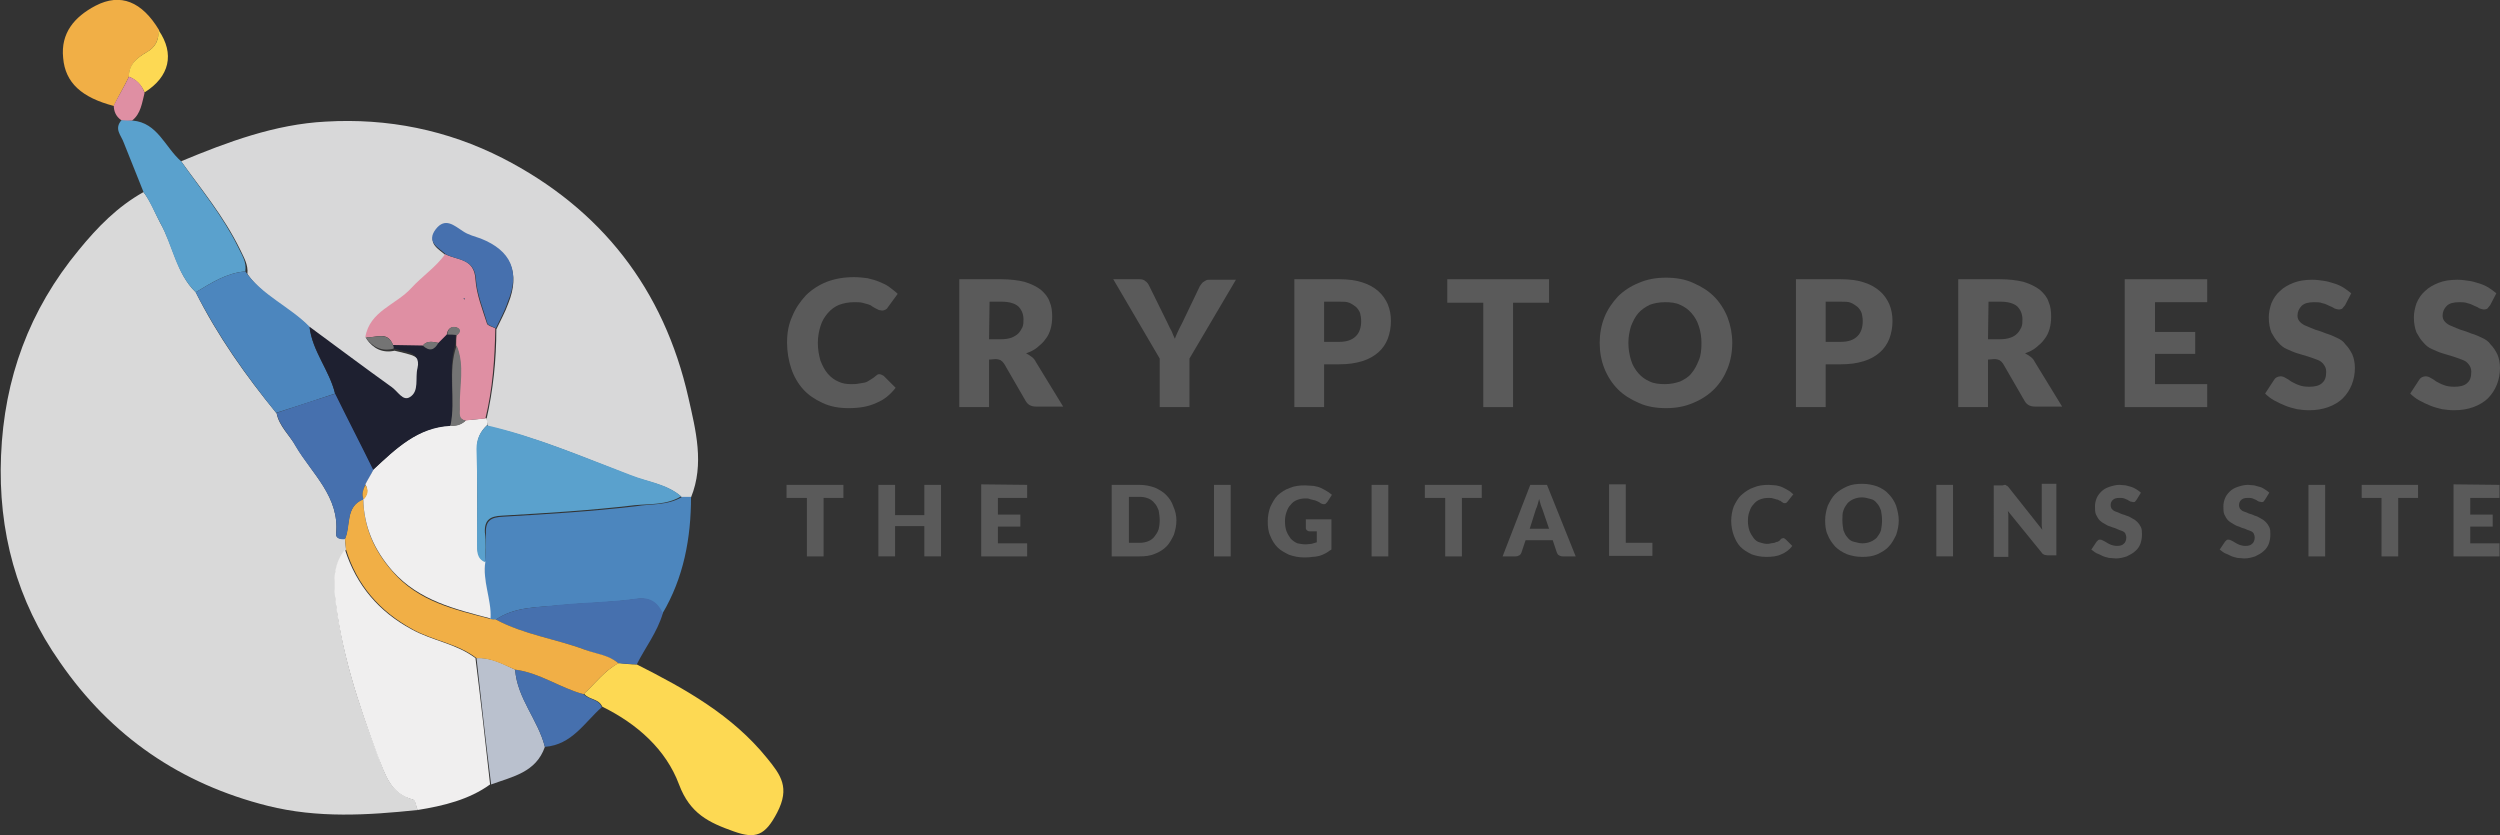 <?xml version="1.0" encoding="utf-8"?>
<!-- Generator: Adobe Illustrator 25.4.1, SVG Export Plug-In . SVG Version: 6.00 Build 0)  -->
<svg version="1.1" id="Layer_1" xmlns="http://www.w3.org/2000/svg" xmlns:xlink="http://www.w3.org/1999/xlink" x="0px" y="0px"
	 viewBox="0 0 479 160" style="enable-background:new 0 0 479 160;" xml:space="preserve">
<rect x="0" y="0" width="479" height="160" fill="#333333" stroke="none"/>
<style type="text/css">
	.st0{fill:#D9D9D9;}
	.st1{fill:#D8D8D9;}
	.st2{fill:#F0EFEF;}
	.st3{fill:#4C86BE;}
	.st4{fill:#FDD953;}
	.st5{fill:#5AA1CD;}
	.st6{fill:#F1AF46;}
	.st7{fill:#4670AE;}
	.st8{fill:#BAC1CE;}
	.st9{fill:#DF8FA3;}
	.st10{fill:#1E2030;}
	.st11{fill:#747474;}
	.st12{fill:#5A5A5A;}
</style>
<g>
	<g>
		<path class="st0" d="M80,155.2c-9.6,1-19.1,1.6-28.7-0.8c-16.7-4.2-30-13.3-39.8-27.5C3.2,115.1-0.4,101.8,0.2,87.3
			c0.6-14.8,5.4-27.9,14.9-39.4c3.6-4.4,7.4-8.3,12.4-11.1c1.4,1.8,2.2,4,3.2,5.9c2.5,4.3,3.1,9.7,6.8,13.3
			C41.7,64.4,47.1,72,53,79.2c0.5,2.5,2.5,4.2,3.7,6.3c3.1,5.3,8.4,9.7,7.7,16.7c-0.1,1,0.9,1.1,1.7,1c0.1,0.7,0.1,1.4,0.2,2.1
			c-2.1,2.4-2.3,5.5-2.1,8.2c1,10.9,4.4,21.2,8.3,31.4c1.3,3.5,2.3,7.1,6.7,8.3C79.6,153.3,79.8,154.5,80,155.2z"/>
		<path class="st1" d="M34.7,30.9c8.9-3.7,18-7.1,27.7-7.6c11.9-0.7,23.3,1.6,33.9,7c18.9,9.7,30.9,25.1,35.6,45.9
			c1.4,6.2,3.1,12.7,0.5,19.1c-0.5,0-1.1,0-1.7,0c-2.8-2.5-6.5-2.9-9.7-4.1c-9.1-3.5-18-7.4-27.5-9.5c-0.1-0.4-0.2-0.8-0.3-1.3
			c1.3-5.7,1.9-11.5,1.9-17.3c0.8-1.7,1.7-3.3,2.3-5c2.3-5.8,0.5-9.8-5.2-12.1c-1.1-0.5-2.4-0.8-3.4-1.4c-1.7-1.1-3.5-2.7-5.2-0.4
			c-1.9,2.5,0.5,3.5,1.9,4.8c-1.9,2.5-4.5,4.3-6.5,6.5c-2.9,3.1-8,4.3-8.8,9.4c1.3,1.9,3.1,2.8,5.4,2.3c0.9,0.2,1.8,0.4,2.8,0.7
			c1.6,0.4,2.5,1.4,2,3.1c-0.5,1.9,0.4,4.4-1.5,5.6c-1.3,0.8-2.3-1.1-3.4-1.9c-5.3-3.8-10.6-7.7-15.8-11.6c-3.8-3.9-9.1-6-12.3-10.6
			c0.2-1.8-0.7-3.2-1.4-4.7C42.8,41.3,38.5,36.2,34.7,30.9z"/>
		<path class="st2" d="M80,155.2c-0.3-0.7-0.4-1.9-0.9-2c-4.3-1.1-5.3-4.8-6.7-8.3c-3.8-10.2-7.2-20.4-8.3-31.4
			c-0.2-2.8,0-5.8,2-8.2c2.2,6.9,6.5,11.9,12.8,15.3c4,2.2,8.5,2.7,12.2,5.5c1,8,1.9,16.1,2.8,24.2C89.9,153.2,85,154.4,80,155.2z"
			/>
		<path class="st3" d="M130.7,95.2c0.5,0,1.1,0,1.7,0c0,7.9-1.4,15.5-5.5,22.4c-1-2.2-2.6-3.2-5.1-2.8c-4.9,0.7-9.8,0.7-14.8,1.2
			c-4,0.4-8.4,0.2-12.1,2.8c-0.4-0.1-0.7-0.1-1-0.1c0.2-3.7-1.6-7.2-1-10.9c0.1-1.9,0.3-3.7,0.2-5.6c-0.1-2.5,1-3.1,3.3-3.2
			c8.5-0.5,16.9-1,25.4-2C124.7,96.5,127.9,96.9,130.7,95.2z"/>
		<path class="st4" d="M122,127.3c9.3,4.7,18.3,9.7,25,18c2.6,3.2,4.4,5.6,1.9,10.4c-2.3,4.4-4.1,5.1-8.3,3.6
			c-4.8-1.7-8.4-3.4-10.5-9c-2.5-6.7-8-11.6-14.7-14.9c-0.7-1.6-2.6-1.3-3.5-2.5c2.2-2,4-4.5,6.7-5.9
			C119.7,127.2,120.8,127.3,122,127.3z"/>
		<path class="st5" d="M34.7,30.9c3.8,5.4,8,10.5,10.9,16.4c0.7,1.5,1.7,2.9,1.4,4.7c-3.6,0.3-6.5,2.2-9.5,4
			c-3.8-3.7-4.4-8.9-6.8-13.3c-1.1-2-1.9-4.1-3.2-5.9c-1.3-3.2-2.5-6.3-3.8-9.5c-0.5-1.4-1.9-2.6-0.4-4.3c0.7,0,1.4,0,2.1,0.1
			C30.2,23.5,31.6,28.2,34.7,30.9z"/>
		<path class="st6" d="M21.8,20.3c-6.1-1.6-9.3-4.4-9.7-9.2c-0.5-4.8,2.2-7.9,6.2-10c4.8-2.5,8.9-0.8,12.2,4.7
			C30.3,7.7,29.9,9,28.1,10c-1.7,1-3.4,2.3-3.4,4.7C23.8,16.6,22.7,18.4,21.8,20.3z"/>
		<path class="st7" d="M122,127.3c-1.1-0.1-2.3-0.1-3.5-0.2c-1.9-1.6-4.3-1.7-6.4-2.6c-5.6-2.1-11.8-2.9-17.1-5.8
			c3.7-2.5,8-2.3,12.1-2.8c4.9-0.5,9.8-0.5,14.8-1.2c2.5-0.4,4.1,0.6,5.1,2.8C125.9,121.2,123.6,124.1,122,127.3z"/>
		<path class="st8" d="M94.1,150.3c-1-8-1.9-16.1-2.8-24.2c2.7-0.2,5,1.1,7.4,2.2c0.4,5.5,4.4,9.6,5.7,14.8
			C102.7,148,98.2,148.8,94.1,150.3z"/>
		<path class="st7" d="M104.4,143.1c-1.3-5.2-5.3-9.2-5.7-14.8c4.7,0.6,8.6,3.5,13.1,4.7c1,1.1,2.9,0.9,3.5,2.5
			C112,138.4,109.6,142.7,104.4,143.1z"/>
		<path class="st4" d="M24.7,14.7c-0.1-2.4,1.7-3.7,3.4-4.7c1.8-1,2.3-2.4,2.3-4.2c3.1,4.5,2.1,8.9-2.7,11.9
			C27.1,16.3,26.2,15.3,24.7,14.7z"/>
		<path class="st9" d="M24.7,14.7c1.5,0.5,2.5,1.6,3,3.1c-0.5,1.9-0.7,4-2.4,5.3c-0.7,0-1.4,0-2.1-0.1c-1-0.7-1.4-1.7-1.4-2.8
			C22.7,18.4,23.8,16.6,24.7,14.7z"/>
		<path class="st6" d="M111.8,133c-4.5-1.2-8.4-4.1-13.1-4.7c-2.4-1-4.6-2.3-7.4-2.2c-3.6-2.8-8.2-3.3-12.2-5.5
			c-6.4-3.5-10.7-8.5-12.8-15.3c-0.1-0.7-0.1-1.4-0.2-2.1c1.1-2.5,0-6.1,3.5-7.6c0.1,5.3,2,9.8,5.6,13.9c5,5.8,11.9,7.3,18.8,9.1
			c0.4,0.1,0.7,0.1,1,0.1c5.4,2.9,11.5,3.7,17.1,5.8c2.2,0.8,4.6,1,6.4,2.6C115.8,128.5,114,131,111.8,133z"/>
		<path class="st3" d="M37.5,56c3-1.8,5.9-3.7,9.5-4c3.2,4.6,8.5,6.7,12.3,10.6c0.5,4.7,3.8,8.3,4.9,12.8c-3.8,1.3-7.5,2.5-11.3,3.7
			C47.1,71.9,41.8,64.4,37.5,56z"/>
		<path class="st7" d="M53,79.1c3.8-1.3,7.5-2.5,11.3-3.7c2.4,4.9,4.9,9.7,7.3,14.6c-0.5,1-1.1,1.9-1.6,2.9
			c-0.4,0.9-0.8,1.8-0.3,2.8h-0.1c-3.5,1.4-2.3,5-3.5,7.6c-0.8,0.1-1.8-0.1-1.7-1c0.7-7.1-4.6-11.5-7.7-16.7
			C55.5,83.3,53.5,81.6,53,79.1z"/>
		<path class="st2" d="M69.6,95.6L69.6,95.6c0.8-0.8,1-1.7,0.4-2.8c0.5-1,1.1-1.9,1.6-2.9c4.3-4,8.5-8.1,14.8-8.4
			c1.1,0.1,2.1-0.2,2.9-1c1.3-0.1,2.6-0.2,3.9-0.4c0.1,0.4,0.2,0.8,0.2,1.3c-1.3,1.2-2,2.6-2,4.5c0.1,6.1,0,12.1,0.1,18.1
			c0,1.4-0.1,2.9,1.5,3.6c-0.6,3.7,1.2,7.3,1,10.9c-6.8-1.8-13.7-3.4-18.8-9.1C71.7,105.4,69.7,100.9,69.6,95.6z"/>
		<path class="st5" d="M92.9,107.7c-1.6-0.7-1.5-2.2-1.5-3.6c0-6.1,0.1-12.1-0.1-18.1c0-1.9,0.7-3.3,2-4.5
			c9.5,2.2,18.5,6.1,27.5,9.5c3.2,1.3,7,1.7,9.7,4.1c-2.8,1.7-5.9,1.4-8.9,1.7c-8.4,1-16.8,1.5-25.4,2c-2.3,0.1-3.4,0.8-3.3,3.2
			C93.2,103.9,93,105.8,92.9,107.7z"/>
		<path class="st10" d="M86.3,81.6C80,81.9,75.8,86,71.5,90c-2.4-4.9-4.9-9.7-7.3-14.6c-1.1-4.5-4.3-8.1-4.9-12.8
			c5.3,3.9,10.5,7.8,15.8,11.6c1.1,0.8,2.1,2.7,3.4,1.9c1.9-1.1,1-3.7,1.5-5.6c0.4-1.7-0.4-2.7-2-3.1c-0.9-0.2-1.8-0.4-2.8-0.7
			c0.1-0.2,0.1-0.5-0.1-0.7c1.9,0,3.8,0.1,5.7,0.1c1.2,1.1,2.2,0.9,3-0.5c0.5-0.5,1.1-1.1,1.6-1.6c0.7,0,1.3,0.1,1.9,0.1
			c0,0.7,0,1.4-0.1,2C85.7,71.2,87.4,76.5,86.3,81.6z"/>
		<path class="st9" d="M81,66.2c-1.9,0-3.8-0.1-5.7-0.1c-1.1-2.9-3.5-1.2-5.3-1.5c0.8-5,5.9-6.2,8.8-9.4c2-2.2,4.7-4,6.5-6.5
			c2.3,1.2,5.6,0.7,5.8,4.9c0.2,2.8,1.3,5.6,2.2,8.4c0.1,0.4,1,0.6,1.6,0.9c-0.1,5.8-0.5,11.6-1.9,17.3c-1.3,0.1-2.6,0.2-3.9,0.4
			c-1.5-0.4-1.1-1.5-1.1-2.6c-0.2-4,1-8-0.6-11.8c0-0.7,0-1.4,0.1-2c0.8-0.7,0.6-1.3-0.2-1.5c-1-0.2-1.6,0.5-1.7,1.4
			c-0.5,0.5-1.1,1.1-1.6,1.6C82.9,65.5,81.9,65.2,81,66.2z M88.8,57.2l0.2,0.2l0.1-0.2L88.8,57.2z"/>
		<path class="st7" d="M95,62.9c-0.5-0.3-1.4-0.5-1.6-0.9c-0.8-2.8-2-5.6-2.2-8.4c-0.2-4.1-3.6-3.7-5.8-4.9
			c-1.4-1.3-3.8-2.3-1.9-4.8c1.8-2.3,3.5-0.7,5.2,0.4c1,0.7,2.3,1,3.4,1.4c5.8,2.3,7.6,6.3,5.2,12.1C96.7,59.6,95.8,61.2,95,62.9z"
			/>
		<path class="st11" d="M70,64.6c1.8,0.3,4.2-1.3,5.3,1.5c0.1,0.2,0.2,0.5,0.1,0.7C73.1,67.4,71.4,66.5,70,64.6z"/>
		<path class="st6" d="M70,92.9c0.7,1,0.5,1.9-0.3,2.8C69.2,94.7,69.6,93.8,70,92.9z"/>
		<path class="st11" d="M87.5,66.2C89.1,70,88,74,88.1,78c0.1,1.1-0.4,2.2,1.1,2.6c-0.8,0.8-1.8,1.1-2.9,1
			C87.4,76.5,85.7,71.2,87.5,66.2z"/>
		<path class="st11" d="M81,66.2c0.8-1,1.9-0.7,3-0.5C83.2,67.1,82.3,67.4,81,66.2z"/>
		<path class="st11" d="M85.7,64.1c0.1-1,0.7-1.7,1.7-1.4c0.8,0.2,1.1,0.8,0.2,1.5C86.9,64.1,86.3,64.1,85.7,64.1z"/>
		<polygon class="st7" points="88.8,57.2 89,57.1 89,57.3 		"/>
	</g>
	<g>
		<g>
			<path class="st12" d="M168.5,71.7c0.1,0,0.2,0,0.4,0.1c0.2,0.1,0.2,0.1,0.4,0.2l2.3,2.3c-1,1.3-2.2,2.3-3.7,2.9
				c-1.5,0.7-3.2,1-5.3,1c-1.9,0-3.5-0.3-5-1c-1.5-0.7-2.7-1.5-3.7-2.6c-1-1.1-1.8-2.5-2.3-4c-0.5-1.5-0.8-3.2-0.8-5
				c0-1.8,0.3-3.5,1-5c0.6-1.5,1.5-2.8,2.6-4c1.1-1.1,2.5-2,4-2.6c1.6-0.6,3.3-0.9,5.2-0.9c0.9,0,1.8,0.1,2.6,0.2
				c0.8,0.2,1.6,0.4,2.3,0.7c0.7,0.3,1.4,0.6,1.9,1c0.5,0.4,1.1,0.8,1.6,1.3l-1.9,2.6c-0.1,0.2-0.2,0.3-0.4,0.4
				c-0.2,0.1-0.4,0.2-0.7,0.2c-0.2,0-0.4-0.1-0.6-0.1c-0.2-0.1-0.4-0.2-0.6-0.3c-0.2-0.1-0.4-0.2-0.7-0.4c-0.2-0.2-0.5-0.3-0.8-0.4
				c-0.4-0.1-0.7-0.2-1.1-0.3c-0.4-0.1-1-0.1-1.6-0.1c-1,0-2,0.2-2.8,0.5s-1.6,0.9-2.2,1.6c-0.6,0.7-1.1,1.5-1.4,2.5s-0.5,2-0.5,3.2
				c0,1.3,0.2,2.3,0.5,3.4c0.4,1,0.8,1.8,1.4,2.5c0.6,0.7,1.3,1.2,2,1.5c0.8,0.4,1.6,0.5,2.5,0.5c0.5,0,1,0,1.4-0.1
				c0.5-0.1,0.8-0.1,1.2-0.2c0.4-0.1,0.7-0.3,1-0.5c0.3-0.2,0.7-0.4,1-0.7c0.1-0.1,0.3-0.2,0.4-0.3
				C168.2,71.7,168.4,71.7,168.5,71.7z"/>
			<path class="st12" d="M189.5,68.9V78h-5.7V53.5h8c1.7,0,3.3,0.2,4.5,0.5c1.3,0.4,2.3,0.9,3.1,1.5c0.8,0.7,1.4,1.4,1.7,2.3
				c0.4,0.9,0.5,1.9,0.5,2.9c0,0.8-0.1,1.6-0.3,2.3c-0.2,0.7-0.5,1.4-1,2c-0.4,0.6-1,1.1-1.6,1.6c-0.6,0.5-1.3,0.8-2.1,1.1
				c0.4,0.2,0.7,0.4,1.1,0.7s0.6,0.6,0.8,1l5.2,8.5h-5.2c-1,0-1.6-0.4-2-1.1l-4.1-7.1c-0.2-0.3-0.4-0.5-0.7-0.7
				c-0.2-0.1-0.6-0.2-1-0.2L189.5,68.9L189.5,68.9z M189.5,65h2.3c0.8,0,1.4-0.1,2-0.3c0.5-0.2,1-0.5,1.3-0.8s0.6-0.8,0.8-1.2
				c0.2-0.5,0.2-1,0.2-1.5c0-1.1-0.4-1.9-1-2.5c-0.7-0.6-1.8-0.9-3.2-0.9h-2.3L189.5,65L189.5,65z"/>
			<path class="st12" d="M227.9,68.7V78h-5.7v-9.3l-8.9-15.2h5c0.5,0,0.9,0.1,1.2,0.4c0.3,0.2,0.5,0.5,0.7,0.9l3.5,7.1
				c0.3,0.6,0.5,1.1,0.8,1.6c0.2,0.5,0.4,1,0.6,1.4c0.2-0.5,0.4-1,0.6-1.4c0.2-0.5,0.5-1,0.8-1.6l3.4-7.1c0.1-0.1,0.2-0.3,0.3-0.4
				s0.2-0.3,0.4-0.4c0.2-0.1,0.3-0.2,0.5-0.3c0.2-0.1,0.4-0.1,0.7-0.1h5L227.9,68.7z"/>
			<path class="st12" d="M253.7,69.8V78H248V53.5h8.6c1.7,0,3.2,0.2,4.4,0.6c1.3,0.4,2.3,1,3.1,1.7c0.8,0.7,1.4,1.6,1.8,2.5
				c0.4,1,0.6,2,0.6,3.2c0,1.2-0.2,2.3-0.6,3.4c-0.4,1-1,1.9-1.8,2.6c-0.8,0.7-1.8,1.3-3.1,1.7c-1.3,0.4-2.7,0.6-4.4,0.6L253.7,69.8
				L253.7,69.8z M253.7,65.5h2.9c1.5,0,2.5-0.4,3.2-1.1c0.7-0.7,1-1.7,1-2.9c0-0.5-0.1-1.1-0.2-1.5c-0.2-0.5-0.4-0.8-0.8-1.2
				c-0.4-0.3-0.8-0.6-1.3-0.8c-0.5-0.2-1.1-0.2-1.9-0.2h-2.9L253.7,65.5L253.7,65.5z"/>
			<path class="st12" d="M296.8,53.5V58h-6.9v20h-5.7V58h-6.9v-4.5H296.8z"/>
			<path class="st12" d="M331.9,65.7c0,1.7-0.3,3.4-0.9,4.9c-0.6,1.5-1.4,2.8-2.6,4c-1.1,1.1-2.5,2-4,2.6c-1.6,0.7-3.3,1-5.2,1
				c-1.9,0-3.7-0.3-5.2-1c-1.6-0.7-2.9-1.5-4-2.6c-1.1-1.1-2-2.5-2.6-4c-0.6-1.5-0.9-3.2-0.9-4.9c0-1.7,0.3-3.4,0.9-4.9
				c0.6-1.5,1.5-2.8,2.6-4c1.1-1.1,2.5-2,4-2.6c1.6-0.7,3.3-1,5.2-1c1.9,0,3.7,0.3,5.2,1c1.6,0.7,2.9,1.5,4,2.6c1.1,1.1,2,2.5,2.6,4
				C331.6,62.4,331.9,64,331.9,65.7z M326,65.7c0-1.2-0.2-2.3-0.5-3.2c-0.3-1-0.8-1.8-1.4-2.5c-0.6-0.7-1.3-1.2-2.2-1.6
				c-0.8-0.4-1.8-0.5-2.9-0.5c-1.1,0-2.1,0.2-2.9,0.5c-0.8,0.4-1.6,0.9-2.2,1.6c-0.6,0.7-1,1.5-1.4,2.5c-0.3,1-0.5,2-0.5,3.2
				c0,1.2,0.2,2.3,0.5,3.3c0.3,1,0.8,1.8,1.4,2.5c0.6,0.7,1.3,1.2,2.2,1.6c0.8,0.4,1.9,0.5,2.9,0.5c1.1,0,2-0.2,2.9-0.5
				c0.8-0.4,1.6-0.8,2.2-1.6c0.6-0.7,1-1.5,1.4-2.5C325.9,68.1,326,67,326,65.7z"/>
			<path class="st12" d="M349.8,69.8V78h-5.7V53.5h8.6c1.7,0,3.2,0.2,4.4,0.6c1.3,0.4,2.3,1,3.1,1.7c0.8,0.7,1.4,1.6,1.8,2.5
				c0.4,1,0.6,2,0.6,3.2c0,1.2-0.2,2.3-0.6,3.4c-0.4,1-1,1.9-1.8,2.6c-0.8,0.7-1.8,1.3-3.1,1.7c-1.3,0.4-2.7,0.6-4.4,0.6L349.8,69.8
				L349.8,69.8z M349.8,65.5h2.9c1.5,0,2.5-0.4,3.2-1.1c0.7-0.7,1-1.7,1-2.9c0-0.5-0.1-1.1-0.2-1.5c-0.2-0.5-0.4-0.8-0.8-1.2
				c-0.4-0.3-0.8-0.6-1.3-0.8c-0.5-0.2-1.1-0.2-1.9-0.2h-2.9L349.8,65.5L349.8,65.5z"/>
			<path class="st12" d="M380.9,68.9V78h-5.7V53.5h8c1.7,0,3.3,0.2,4.5,0.5c1.3,0.4,2.3,0.9,3.1,1.5c0.8,0.7,1.4,1.4,1.7,2.3
				c0.4,0.9,0.5,1.9,0.5,2.9c0,0.8-0.1,1.6-0.3,2.3c-0.2,0.7-0.5,1.4-1,2c-0.4,0.6-1,1.1-1.6,1.6c-0.6,0.5-1.3,0.8-2.1,1.1
				c0.4,0.2,0.7,0.4,1.1,0.7c0.4,0.3,0.6,0.6,0.8,1l5.2,8.5h-5.2c-1,0-1.6-0.4-2-1.1l-4.1-7.1c-0.2-0.3-0.4-0.5-0.7-0.7
				c-0.2-0.1-0.6-0.2-1-0.2L380.9,68.9L380.9,68.9z M380.9,65h2.3c0.8,0,1.4-0.1,2-0.3s1-0.5,1.3-0.8c0.4-0.4,0.6-0.8,0.8-1.2
				c0.2-0.5,0.2-1,0.2-1.5c0-1.1-0.4-1.9-1-2.5c-0.7-0.6-1.8-0.9-3.2-0.9H381L380.9,65L380.9,65z"/>
			<path class="st12" d="M422.9,53.5v4.4h-10v5.7h7.7v4.2h-7.7v5.8h10V78h-15.8V53.5H422.9z"/>
			<path class="st12" d="M449.3,58.5c-0.2,0.2-0.4,0.5-0.5,0.6s-0.4,0.2-0.7,0.2c-0.2,0-0.5-0.1-0.8-0.2c-0.3-0.2-0.7-0.4-1-0.5
				c-0.4-0.2-0.8-0.4-1.3-0.5c-0.5-0.2-1-0.2-1.6-0.2c-1.1,0-1.9,0.2-2.4,0.7c-0.5,0.5-0.8,1.1-0.8,1.9c0,0.5,0.2,0.9,0.5,1.2
				s0.7,0.6,1.3,0.8c0.5,0.2,1.1,0.5,1.7,0.7c0.7,0.2,1.3,0.4,2,0.7c0.7,0.2,1.4,0.5,2,0.8c0.7,0.3,1.3,0.7,1.7,1.3
				c0.5,0.5,0.9,1.1,1.3,1.9c0.3,0.7,0.5,1.6,0.5,2.6c0,1.1-0.2,2.2-0.6,3.2c-0.4,1-1,1.9-1.7,2.6c-0.7,0.7-1.7,1.3-2.8,1.7
				c-1.1,0.4-2.3,0.6-3.7,0.6c-0.8,0-1.6-0.1-2.3-0.2c-0.8-0.2-1.6-0.4-2.3-0.7s-1.4-0.6-2.1-1c-0.7-0.4-1.2-0.8-1.7-1.3l1.7-2.6
				c0.1-0.2,0.3-0.4,0.5-0.5c0.2-0.1,0.5-0.2,0.7-0.2c0.4,0,0.7,0.1,1,0.3c0.4,0.2,0.7,0.4,1.1,0.7c0.4,0.2,0.9,0.5,1.5,0.7
				c0.5,0.2,1.2,0.3,2,0.3c1,0,1.9-0.2,2.4-0.7c0.6-0.5,0.8-1.2,0.8-2.2c0-0.6-0.2-1-0.5-1.4c-0.3-0.4-0.7-0.7-1.3-0.9
				c-0.5-0.2-1.1-0.4-1.7-0.6c-0.7-0.2-1.3-0.4-2-0.6c-0.7-0.2-1.3-0.5-2-0.8s-1.2-0.7-1.7-1.3c-0.5-0.5-0.9-1.2-1.3-1.9
				c-0.3-0.8-0.5-1.7-0.5-2.9c0-0.9,0.2-1.8,0.5-2.7c0.4-0.9,0.9-1.7,1.6-2.3c0.7-0.7,1.6-1.2,2.6-1.6c1-0.4,2.2-0.6,3.6-0.6
				c0.8,0,1.5,0.1,2.2,0.2s1.4,0.3,2,0.5c0.7,0.2,1.3,0.5,1.8,0.8c0.5,0.3,1,0.7,1.5,1.1L449.3,58.5z"/>
			<path class="st12" d="M477.1,58.5c-0.2,0.2-0.4,0.5-0.5,0.6s-0.4,0.2-0.7,0.2c-0.2,0-0.5-0.1-0.8-0.2c-0.3-0.2-0.7-0.4-1-0.5
				c-0.4-0.2-0.8-0.4-1.3-0.5c-0.5-0.2-1-0.2-1.6-0.2c-1.1,0-1.9,0.2-2.4,0.7c-0.5,0.5-0.8,1.1-0.8,1.9c0,0.5,0.2,0.9,0.5,1.2
				s0.7,0.6,1.3,0.8c0.5,0.2,1.1,0.5,1.7,0.7c0.7,0.2,1.3,0.4,2,0.7c0.7,0.2,1.4,0.5,2,0.8c0.7,0.3,1.3,0.7,1.7,1.3
				c0.5,0.5,0.9,1.1,1.3,1.9c0.3,0.7,0.5,1.6,0.5,2.6c0,1.1-0.2,2.2-0.6,3.2c-0.4,1-1,1.9-1.7,2.6c-0.7,0.7-1.7,1.3-2.8,1.7
				c-1.1,0.4-2.3,0.6-3.7,0.6c-0.8,0-1.6-0.1-2.3-0.2c-0.8-0.2-1.6-0.4-2.3-0.7c-0.7-0.3-1.4-0.6-2.1-1s-1.2-0.8-1.7-1.3l1.7-2.6
				c0.1-0.2,0.3-0.4,0.5-0.5c0.2-0.1,0.5-0.2,0.7-0.2c0.4,0,0.7,0.1,1,0.3c0.4,0.2,0.7,0.4,1.1,0.7c0.4,0.2,0.9,0.5,1.5,0.7
				c0.5,0.2,1.2,0.3,2,0.3c1,0,1.9-0.2,2.4-0.7c0.6-0.5,0.8-1.2,0.8-2.2c0-0.6-0.2-1-0.5-1.4c-0.3-0.4-0.7-0.7-1.3-0.9
				c-0.5-0.2-1.1-0.4-1.7-0.6c-0.7-0.2-1.3-0.4-2-0.6c-0.7-0.2-1.3-0.5-2-0.8c-0.7-0.3-1.2-0.7-1.7-1.3c-0.5-0.5-0.9-1.2-1.3-1.9
				c-0.3-0.8-0.5-1.7-0.5-2.9c0-0.9,0.2-1.8,0.5-2.7c0.4-0.9,0.9-1.7,1.6-2.3c0.7-0.7,1.6-1.2,2.6-1.6c1-0.4,2.2-0.6,3.6-0.6
				c0.8,0,1.5,0.1,2.2,0.2c0.7,0.1,1.4,0.3,2,0.5c0.7,0.2,1.3,0.5,1.8,0.8c0.5,0.3,1,0.7,1.5,1.1L477.1,58.5z"/>
		</g>
		<g>
			<path class="st12" d="M161.6,92.9v2.5h-3.8v11.2h-3.2V95.4h-3.9v-2.5H161.6z"/>
			<path class="st12" d="M180.3,106.6h-3.2v-5.8h-5.6v5.8h-3.2V92.9h3.2v5.8h5.6v-5.8h3.2V106.6z"/>
			<path class="st12" d="M196.8,92.9v2.5h-5.6v3.2h4.3v2.3h-4.3v3.2h5.6v2.5H188V92.8L196.8,92.9L196.8,92.9z"/>
			<path class="st12" d="M225.4,99.7c0,1-0.2,1.9-0.5,2.8c-0.4,0.8-0.8,1.6-1.4,2.2s-1.4,1.1-2.2,1.4c-0.9,0.4-1.9,0.5-2.9,0.5H213
				V92.9h5.3c1.1,0,2,0.2,2.9,0.5c0.9,0.4,1.6,0.8,2.2,1.4s1.1,1.3,1.4,2.2C225.2,97.9,225.4,98.8,225.4,99.7z M222.2,99.7
				c0-0.7-0.1-1.3-0.2-1.9c-0.2-0.5-0.4-1-0.8-1.4c-0.3-0.4-0.7-0.7-1.2-0.9c-0.5-0.2-1-0.3-1.6-0.3h-2.1v8.8h2.1
				c0.6,0,1.1-0.1,1.6-0.3c0.5-0.2,0.9-0.5,1.2-0.9c0.3-0.4,0.6-0.8,0.8-1.4C222.1,101,222.2,100.4,222.2,99.7z"/>
			<path class="st12" d="M235.8,106.6h-3.2V92.9h3.2V106.6z"/>
			<path class="st12" d="M250.2,104.3c0.4,0,0.8-0.1,1.1-0.1c0.3-0.1,0.7-0.2,1-0.3v-2.1h-1.4c-0.2,0-0.4-0.1-0.5-0.2
				c-0.1-0.1-0.2-0.2-0.2-0.4v-1.7h4.9v5.8c-0.4,0.2-0.7,0.5-1.1,0.7c-0.4,0.2-0.8,0.4-1.2,0.5c-0.4,0.1-0.9,0.2-1.4,0.2
				c-0.5,0.1-1,0.1-1.6,0.1c-1,0-1.9-0.2-2.8-0.5c-0.8-0.4-1.6-0.8-2.2-1.4s-1.1-1.4-1.4-2.2c-0.4-0.8-0.5-1.8-0.5-2.8
				s0.2-2,0.5-2.8c0.4-0.8,0.8-1.6,1.4-2.2c0.7-0.6,1.4-1.1,2.3-1.4c0.9-0.4,1.9-0.5,3-0.5c0.6,0,1.1,0.1,1.6,0.1
				c0.5,0.1,1,0.2,1.4,0.4c0.4,0.2,0.8,0.4,1.1,0.6c0.4,0.2,0.7,0.5,1,0.7l-0.9,1.4c-0.1,0.1-0.2,0.2-0.3,0.3
				c-0.1,0.1-0.2,0.1-0.4,0.1c-0.2,0-0.4-0.1-0.6-0.2c-0.2-0.2-0.5-0.3-0.7-0.4c-0.2-0.1-0.5-0.2-0.7-0.2c-0.2-0.1-0.5-0.1-0.7-0.2
				c-0.2-0.1-0.5-0.1-0.8-0.1c-0.6,0-1.1,0.1-1.6,0.3c-0.5,0.2-0.9,0.5-1.2,0.9c-0.4,0.4-0.6,0.8-0.8,1.4c-0.2,0.5-0.3,1.1-0.3,1.8
				c0,0.7,0.1,1.4,0.3,1.9c0.2,0.5,0.5,1,0.8,1.4c0.4,0.4,0.8,0.7,1.3,0.9C249.1,104.2,249.6,104.3,250.2,104.3z"/>
			<path class="st12" d="M266,106.6h-3.2V92.9h3.2V106.6z"/>
			<path class="st12" d="M283.9,92.9v2.5h-3.8v11.2h-3.2V95.4H273v-2.5H283.9z"/>
			<path class="st12" d="M301.9,106.6h-2.5c-0.3,0-0.5-0.1-0.7-0.2c-0.2-0.1-0.3-0.3-0.4-0.5l-0.8-2.4h-5.2l-0.8,2.4
				c-0.1,0.2-0.2,0.4-0.4,0.5c-0.2,0.1-0.4,0.2-0.7,0.2h-2.5l5.3-13.7h3.2L301.9,106.6z M293.1,101.3h3.7l-1.3-3.8
				c-0.1-0.2-0.2-0.5-0.3-0.8c-0.1-0.3-0.2-0.7-0.3-1.1c-0.1,0.4-0.2,0.7-0.3,1.1c-0.1,0.4-0.2,0.6-0.3,0.8L293.1,101.3z"/>
			<path class="st12" d="M311.5,104h5.1v2.5h-8.3V92.8h3.2V104z"/>
			<path class="st12" d="M341.7,103.1c0.1,0,0.2,0,0.2,0.1c0.1,0,0.1,0.1,0.2,0.1l1.3,1.3c-0.5,0.7-1.3,1.3-2.1,1.6
				c-0.8,0.4-1.8,0.5-2.9,0.5c-1,0-2-0.2-2.8-0.5c-0.8-0.4-1.5-0.8-2.1-1.4c-0.6-0.6-1-1.4-1.3-2.2c-0.3-0.8-0.5-1.8-0.5-2.8
				s0.2-2,0.5-2.8c0.4-0.8,0.8-1.6,1.5-2.2c0.7-0.6,1.4-1.1,2.3-1.4c0.9-0.4,1.9-0.5,2.9-0.5c0.5,0,1,0.1,1.4,0.1
				c0.5,0.1,0.9,0.2,1.3,0.4c0.4,0.2,0.8,0.4,1.1,0.6c0.4,0.2,0.6,0.5,0.9,0.7l-1.1,1.4c-0.1,0.1-0.2,0.2-0.2,0.2
				c-0.1,0.1-0.2,0.1-0.4,0.1c-0.1,0-0.2,0-0.3-0.1c-0.1-0.1-0.2-0.1-0.3-0.2c-0.1-0.1-0.2-0.2-0.4-0.2c-0.1-0.1-0.3-0.2-0.5-0.2
				c-0.2-0.1-0.4-0.1-0.7-0.2c-0.2-0.1-0.5-0.1-0.9-0.1c-0.6,0-1.1,0.1-1.6,0.3s-0.9,0.5-1.2,0.9c-0.4,0.4-0.6,0.8-0.8,1.4
				c-0.2,0.5-0.3,1.1-0.3,1.8c0,0.7,0.1,1.3,0.3,1.9c0.2,0.5,0.5,1,0.8,1.4c0.3,0.4,0.7,0.7,1.1,0.8s0.9,0.3,1.4,0.3
				c0.3,0,0.5,0,0.8-0.1c0.2,0,0.5-0.1,0.7-0.1c0.2-0.1,0.4-0.2,0.6-0.2c0.2-0.1,0.4-0.2,0.5-0.4c0.1-0.1,0.2-0.1,0.2-0.2
				C341.6,103.1,341.7,103.1,341.7,103.1z"/>
			<path class="st12" d="M363.8,99.7c0,1-0.2,1.9-0.5,2.8c-0.4,0.8-0.8,1.6-1.4,2.2c-0.6,0.7-1.4,1.1-2.2,1.5
				c-0.9,0.4-1.9,0.5-2.9,0.5c-1.1,0-2-0.2-2.9-0.5c-0.9-0.4-1.6-0.8-2.3-1.5c-0.6-0.7-1.1-1.4-1.4-2.2c-0.4-0.8-0.5-1.8-0.5-2.8
				c0-1,0.2-1.9,0.5-2.8c0.4-0.8,0.8-1.6,1.4-2.2c0.6-0.6,1.4-1.1,2.3-1.5c0.9-0.4,1.9-0.5,2.9-0.5c1.1,0,2,0.2,2.9,0.5
				c0.9,0.4,1.6,0.8,2.2,1.5c0.6,0.6,1.1,1.4,1.4,2.2C363.6,97.9,363.8,98.8,363.8,99.7z M360.6,99.7c0-0.7-0.1-1.3-0.2-1.9
				c-0.2-0.5-0.4-1-0.8-1.4c-0.3-0.4-0.7-0.7-1.2-0.8s-1-0.3-1.6-0.3c-0.6,0-1.1,0.1-1.6,0.3s-0.9,0.5-1.2,0.8
				c-0.3,0.4-0.6,0.8-0.8,1.4c-0.2,0.5-0.2,1.1-0.2,1.9c0,0.7,0.1,1.3,0.2,1.9c0.2,0.5,0.4,1,0.8,1.4c0.3,0.4,0.7,0.7,1.2,0.8
				s1,0.3,1.6,0.3c0.6,0,1.1-0.1,1.6-0.3s0.9-0.5,1.2-0.8c0.3-0.4,0.6-0.8,0.8-1.4C360.5,101,360.6,100.4,360.6,99.7z"/>
			<path class="st12" d="M374.2,106.6h-3.2V92.9h3.2V106.6z"/>
			<path class="st12" d="M384.2,92.9c0.1,0,0.2,0.1,0.2,0.1c0.1,0.1,0.1,0.1,0.2,0.1c0.1,0.1,0.1,0.1,0.2,0.2l6.5,8.2
				c0-0.2-0.1-0.5-0.1-0.8c0-0.2,0-0.5,0-0.7v-7.3h2.8v13.7h-1.7c-0.2,0-0.5-0.1-0.6-0.1c-0.2-0.1-0.4-0.2-0.5-0.4l-6.5-8
				c0,0.2,0.1,0.5,0.1,0.7c0,0.2,0,0.4,0,0.7v7.4h-2.8V93h1.7C384,92.9,384.1,92.9,384.2,92.9z"/>
			<path class="st12" d="M409.4,95.7c-0.1,0.2-0.2,0.2-0.3,0.4c-0.1,0.1-0.2,0.1-0.4,0.1c-0.1,0-0.3-0.1-0.5-0.1
				c-0.2-0.1-0.4-0.2-0.5-0.3c-0.2-0.1-0.5-0.2-0.7-0.3c-0.3-0.1-0.6-0.1-0.9-0.1c-0.6,0-1,0.1-1.3,0.4s-0.4,0.6-0.4,1
				c0,0.3,0.1,0.5,0.2,0.7c0.2,0.2,0.4,0.4,0.7,0.5c0.3,0.1,0.6,0.2,1,0.4s0.7,0.2,1.1,0.4c0.4,0.1,0.8,0.3,1.1,0.5
				c0.4,0.2,0.7,0.4,1,0.7c0.3,0.3,0.5,0.6,0.7,1c0.2,0.4,0.2,0.9,0.2,1.4c0,0.7-0.1,1.2-0.3,1.8c-0.2,0.5-0.5,1-1,1.4
				c-0.4,0.4-1,0.7-1.6,1c-0.6,0.2-1.3,0.4-2.1,0.4c-0.4,0-0.8-0.1-1.3-0.1c-0.4-0.1-0.9-0.2-1.3-0.4c-0.4-0.2-0.8-0.4-1.1-0.5
				c-0.4-0.2-0.7-0.5-1-0.7l1-1.5c0.1-0.1,0.2-0.2,0.3-0.3c0.1-0.1,0.2-0.1,0.4-0.1c0.2,0,0.4,0.1,0.6,0.2c0.2,0.1,0.4,0.2,0.7,0.4
				c0.2,0.1,0.5,0.3,0.8,0.4c0.3,0.1,0.7,0.2,1.1,0.2c0.6,0,1-0.1,1.3-0.4c0.3-0.2,0.5-0.7,0.5-1.2c0-0.3-0.1-0.6-0.2-0.8
				s-0.4-0.4-0.7-0.5c-0.3-0.1-0.6-0.2-1-0.4s-0.7-0.2-1.1-0.4c-0.4-0.1-0.8-0.3-1.1-0.5c-0.4-0.2-0.7-0.4-1-0.7
				c-0.3-0.3-0.5-0.7-0.7-1.1c-0.2-0.4-0.2-1-0.2-1.6c0-0.5,0.1-1,0.3-1.5s0.5-0.9,0.9-1.3c0.4-0.4,0.9-0.7,1.5-0.9
				c0.6-0.2,1.3-0.4,2-0.4c0.4,0,0.8,0.1,1.2,0.1c0.4,0.1,0.8,0.2,1.1,0.3s0.7,0.3,1,0.5s0.6,0.4,0.8,0.6L409.4,95.7z"/>
			<path class="st12" d="M434,95.7c-0.1,0.2-0.2,0.2-0.3,0.4c-0.1,0.1-0.2,0.1-0.4,0.1c-0.1,0-0.3-0.1-0.5-0.1
				c-0.2-0.1-0.4-0.2-0.5-0.3c-0.2-0.1-0.5-0.2-0.7-0.3c-0.3-0.1-0.6-0.1-0.9-0.1c-0.6,0-1,0.1-1.3,0.4s-0.4,0.6-0.4,1
				c0,0.3,0.1,0.5,0.2,0.7c0.2,0.2,0.4,0.4,0.7,0.5c0.3,0.1,0.6,0.2,1,0.4c0.4,0.1,0.7,0.2,1.1,0.4c0.4,0.1,0.8,0.3,1.1,0.5
				c0.4,0.2,0.7,0.4,1,0.7c0.3,0.3,0.5,0.6,0.7,1c0.2,0.4,0.2,0.9,0.2,1.4c0,0.7-0.1,1.2-0.3,1.8c-0.2,0.5-0.5,1-1,1.4
				c-0.4,0.4-1,0.7-1.6,1c-0.6,0.2-1.3,0.4-2.1,0.4c-0.4,0-0.8-0.1-1.3-0.1c-0.4-0.1-0.9-0.2-1.3-0.4c-0.4-0.2-0.8-0.4-1.1-0.5
				c-0.4-0.2-0.7-0.5-1-0.7l1-1.5c0.1-0.1,0.2-0.2,0.3-0.3c0.1-0.1,0.2-0.1,0.4-0.1c0.2,0,0.4,0.1,0.6,0.2c0.2,0.1,0.4,0.2,0.7,0.4
				c0.2,0.1,0.5,0.3,0.8,0.4s0.7,0.2,1.1,0.2c0.6,0,1-0.1,1.3-0.4c0.3-0.2,0.5-0.7,0.5-1.2c0-0.3-0.1-0.6-0.2-0.8s-0.4-0.4-0.7-0.5
				c-0.3-0.1-0.6-0.2-1-0.4c-0.4-0.1-0.7-0.2-1.1-0.4c-0.4-0.1-0.8-0.3-1.1-0.5s-0.7-0.4-1-0.7c-0.3-0.3-0.5-0.7-0.7-1.1
				c-0.2-0.4-0.2-1-0.2-1.6c0-0.5,0.1-1,0.3-1.5c0.2-0.5,0.5-0.9,0.9-1.3c0.4-0.4,0.9-0.7,1.5-0.9c0.6-0.2,1.3-0.4,2-0.4
				c0.4,0,0.8,0.1,1.2,0.1c0.4,0.1,0.8,0.2,1.1,0.3c0.4,0.1,0.7,0.3,1,0.5s0.6,0.4,0.8,0.6L434,95.7z"/>
			<path class="st12" d="M445.5,106.6h-3.2V92.9h3.2V106.6z"/>
			<path class="st12" d="M463.3,92.9v2.5h-3.8v11.2h-3.2V95.4h-3.8v-2.5H463.3z"/>
			<path class="st12" d="M478.9,92.9v2.5h-5.6v3.2h4.3v2.3h-4.3v3.2h5.6v2.5h-8.8V92.8L478.9,92.9L478.9,92.9z"/>
		</g>
	</g>
</g>
</svg>
